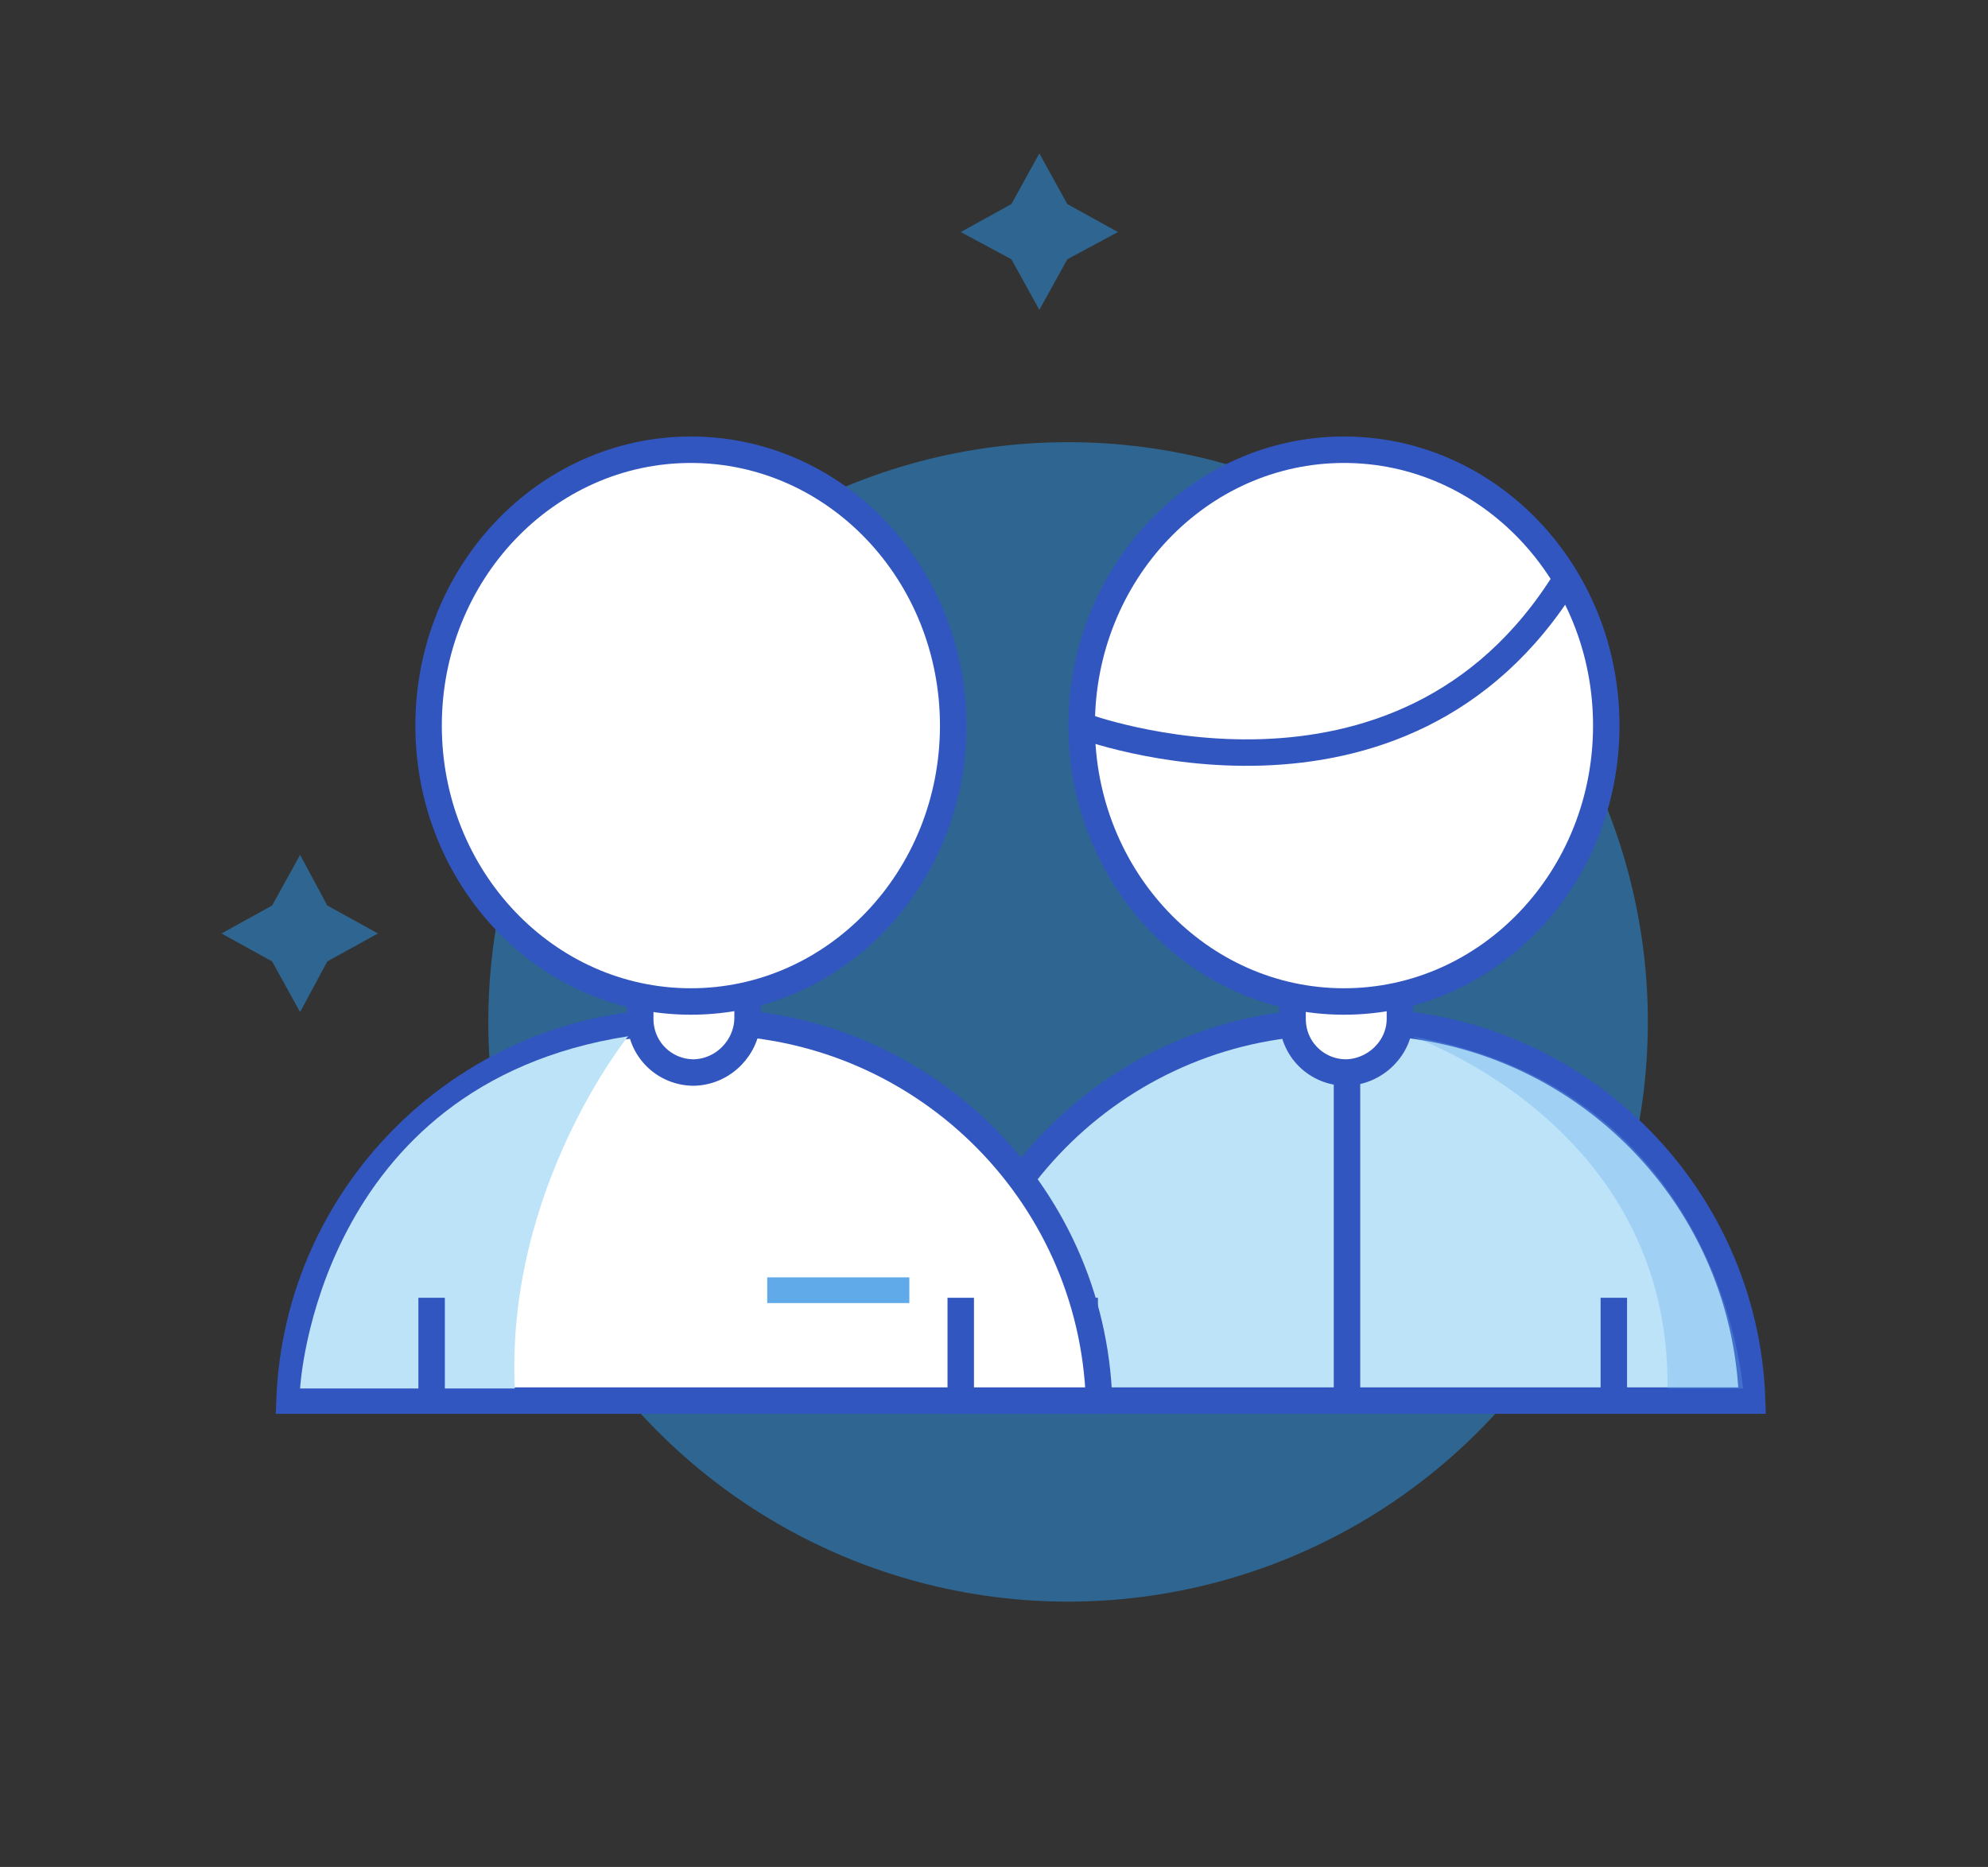 <?xml version="1.0" encoding="utf-8"?>
<!-- Generator: Adobe Illustrator 23.0.1, SVG Export Plug-In . SVG Version: 6.00 Build 0)  -->
<svg version="1.1" id="Capa_1" xmlns="http://www.w3.org/2000/svg" xmlns:xlink="http://www.w3.org/1999/xlink" x="0px" y="0px"
	 viewBox="0 0 263 247" style="enable-background:new 0 0 263 247;" xml:space="preserve">
<rect x="0" y="0" width="263" height="247" fill="#333333" stroke="none"/>
<style type="text/css">
	.st0{opacity:0.46;fill:#27A1FF;enable-background:new    ;}
	.st1{fill:#BDE3F8;stroke:#3256BF;stroke-width:3.5;stroke-miterlimit:10;}
	.st2{fill:#FFFFFF;stroke:#3256BF;stroke-width:3.5;stroke-miterlimit:10;}
	.st3{fill:#61AAEA;}
	.st4{fill:#BDE3F8;}
	.st5{opacity:0.32;fill:#61AAEA;}
</style>
<circle class="st0" cx="141.3" cy="135.2" r="76.7"/>
<path class="st1" d="M179.9,135.2h-3.2c-28.1,0-51,22.3-52,50.1h107.1C230.9,157.5,208,135.2,179.9,135.2z"/>
<path class="st2" d="M178.1,141.9L178.1,141.9c-3.9,0-7.1-3.1-7.1-7.1l0-7.2c0-3.9,3.1-7.1,7.1-7.1h0c3.9,0,7.1,3.1,7.1,7.1l0,7.2
	C185.2,138.6,182,141.8,178.1,141.9z"/>
<line class="st2" x1="213.5" y1="185.4" x2="213.5" y2="171.7"/>
<line class="st2" x1="143.5" y1="185.4" x2="143.5" y2="171.7"/>
<ellipse class="st2" cx="177.8" cy="96" rx="34.7" ry="36.5"/>
<line class="st2" x1="178.2" y1="141.9" x2="178.2" y2="186.1"/>
<path class="st2" d="M93.5,135.2h-3.2c-28.1,0-51,22.3-52,50.1h107.1C144.5,157.5,121.6,135.2,93.5,135.2z"/>
<path class="st2" d="M91.8,141.9L91.8,141.9c-3.9,0-7.1-3.1-7.1-7.1l0-7.2c0-3.9,3.1-7.1,7.1-7.1h0c3.9,0,7.1,3.1,7.1,7.1l0,7.2
	C98.8,138.6,95.7,141.8,91.8,141.9z"/>
<line class="st2" x1="127.1" y1="185.4" x2="127.1" y2="171.7"/>
<ellipse class="st2" cx="91.4" cy="96" rx="34.7" ry="36.5"/>
<rect x="101.5" y="169" class="st3" width="18.8" height="3.4"/>
<path class="st2" d="M143.1,96c0,0,42.3,15.9,64.1-19.4"/>
<path class="st4" d="M83.1,137.1c0,0-16.2,20-15,46.6H39.7C39.7,183.6,41.9,143.5,83.1,137.1z"/>
<line class="st2" x1="57.1" y1="185.4" x2="57.1" y2="171.7"/>
<path class="st5" d="M186.7,137.1c0,0,34.3,11.6,33.9,46.6h10C230.5,183.6,228,144.3,186.7,137.1z"/>
<polygon class="st0" points="39.7,113.1 43.3,119.8 50,123.5 43.3,127.2 39.7,133.9 36,127.2 29.3,123.5 36,119.8 "/>
<polygon class="st0" points="137.5,20.3 141.2,27 147.9,30.7 141.2,34.3 137.5,41 133.8,34.3 127.1,30.7 133.8,27 "/>
</svg>
